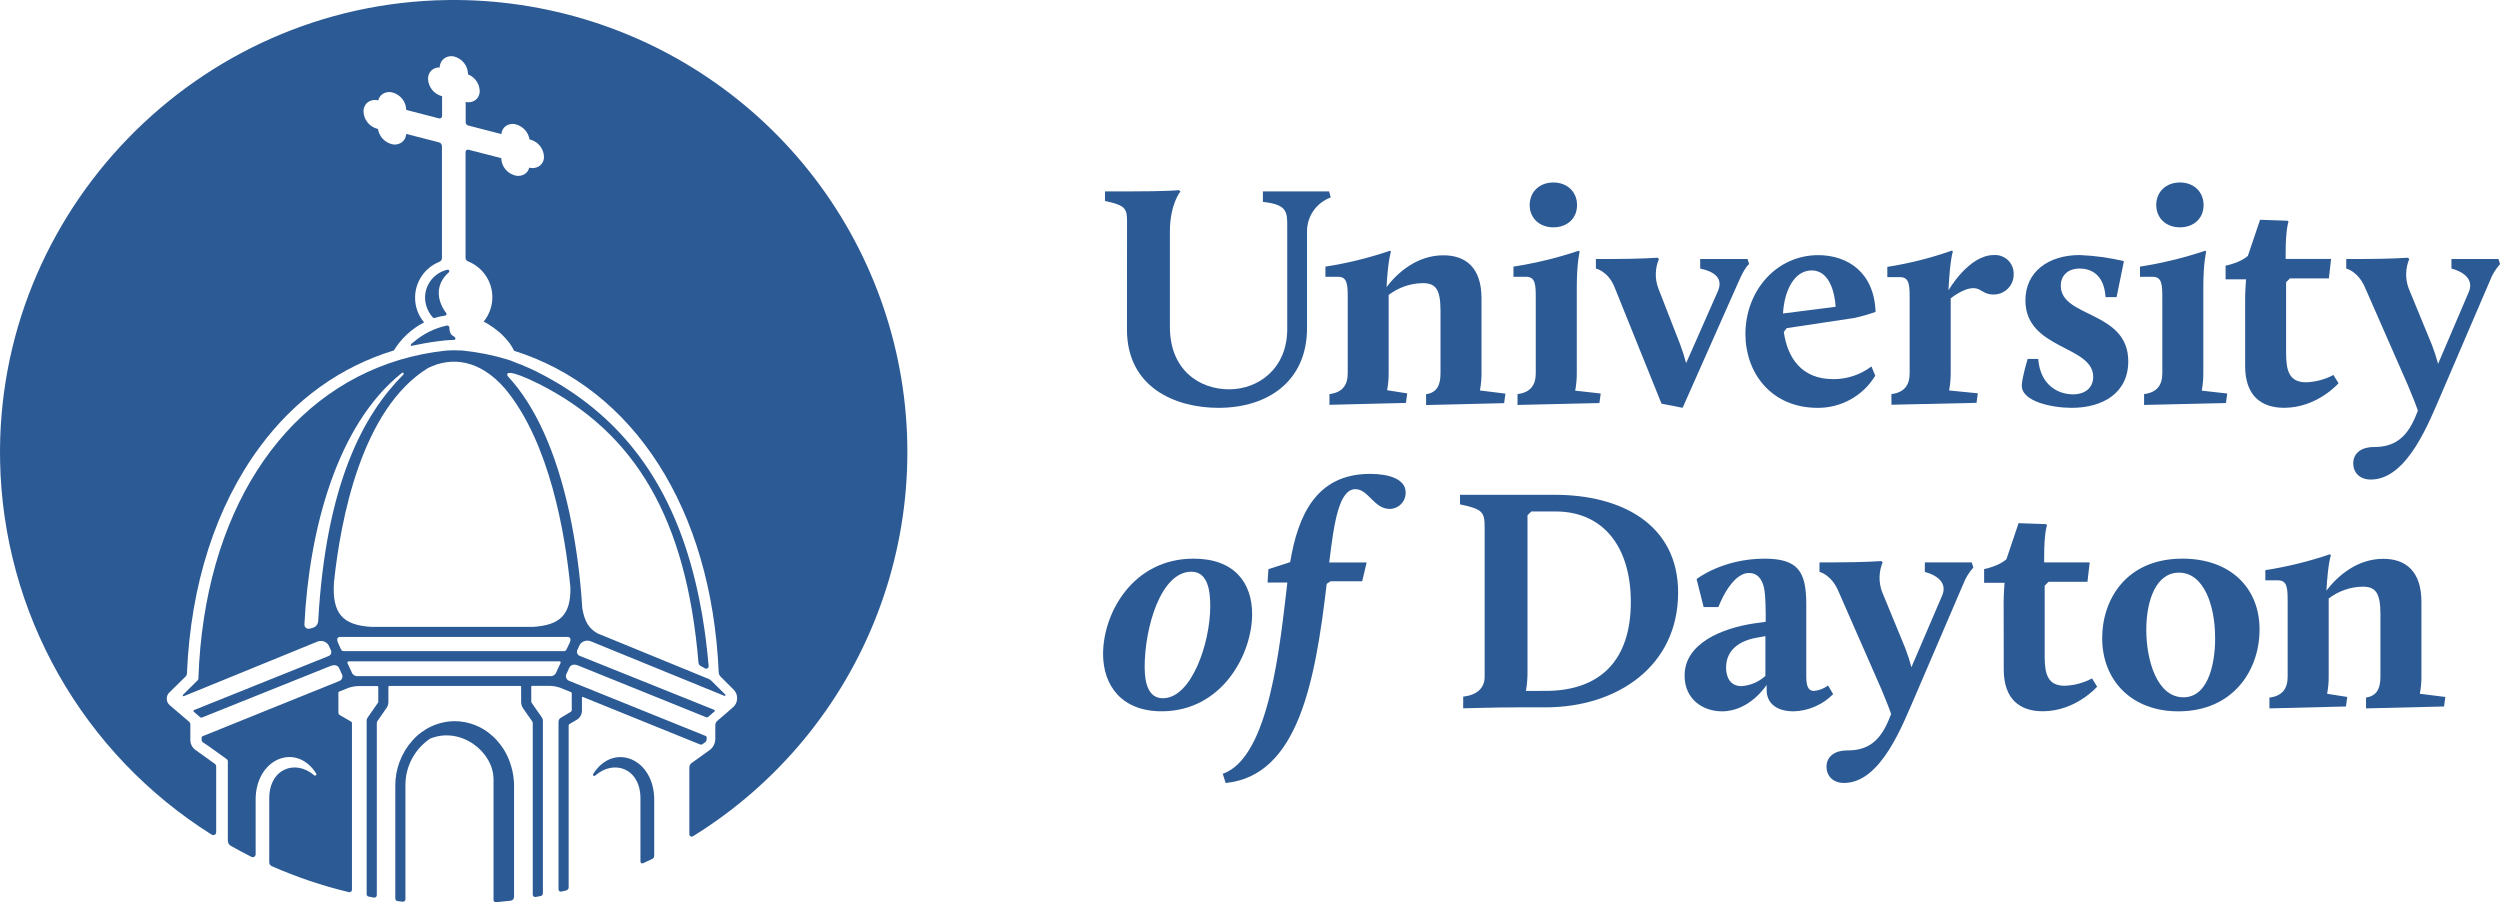 <svg width="133" height="48" viewBox="0 0 133 48" fill="none" xmlns="http://www.w3.org/2000/svg">
<g clip-path="url(#clip0_4185_32630)">
<path d="M59.959 11.929C59.959 11.114 59.959 10.945 58.785 10.69V10.183H60.026C62.17 10.183 62.714 10.116 62.714 10.116L62.799 10.183C62.799 10.183 62.238 10.859 62.238 12.319V17.389C62.238 19.695 63.82 20.712 65.385 20.712C66.95 20.712 68.481 19.61 68.481 17.502V12.013C68.481 11.266 68.464 10.878 67.187 10.741V10.183H70.709L70.794 10.505C70.608 10.573 70.437 10.668 70.279 10.789C70.123 10.909 69.988 11.051 69.875 11.213C69.762 11.376 69.677 11.552 69.618 11.741C69.56 11.93 69.532 12.123 69.534 12.32V17.457C69.534 20.272 67.459 21.697 64.821 21.697C62.524 21.697 59.954 20.612 59.954 17.527L59.958 11.929H59.959Z" fill="#2C5A95"/>
<path d="M70.729 20.965C71.426 20.881 71.699 20.474 71.699 19.864V15.845C71.699 15.151 71.682 14.726 71.19 14.726H70.512V14.184C71.683 14.003 72.828 13.721 73.949 13.339L74 13.39C74 13.39 73.847 13.764 73.763 15.272C74.358 14.491 75.395 13.582 76.791 13.582C77.965 13.582 78.816 14.226 78.816 15.872V19.873C78.817 20.175 78.788 20.475 78.731 20.772L80.088 20.941L80.02 21.448L75.868 21.549V20.973C76.447 20.888 76.635 20.481 76.635 19.871V16.522C76.635 15.339 76.345 15.063 75.682 15.063C75.355 15.069 75.037 15.126 74.729 15.232C74.42 15.34 74.136 15.492 73.877 15.69V19.86C73.878 20.163 73.85 20.462 73.793 20.759L74.864 20.928L74.796 21.435L70.726 21.536L70.728 20.964L70.729 20.965Z" fill="#2C5A95"/>
<path d="M81.379 10.911C81.379 10.2 81.906 9.708 82.639 9.708C83.371 9.708 83.899 10.2 83.899 10.911C83.899 11.623 83.371 12.094 82.639 12.094C81.906 12.094 81.379 11.607 81.379 10.911ZM80.733 20.965C81.43 20.881 81.703 20.474 81.703 19.864V15.845C81.703 15.151 81.686 14.726 81.194 14.726H80.516V14.184C81.697 14 82.854 13.718 83.987 13.339L84.038 13.39C84.038 13.39 83.885 13.949 83.885 15.323V19.867C83.885 20.175 83.857 20.48 83.8 20.782L85.157 20.935L85.089 21.442L80.732 21.543V20.965H80.733Z" fill="#2C5A95"/>
<path d="M85.889 15.269C85.55 14.424 84.902 14.286 84.902 14.286V13.779H85.703C87.217 13.779 88.187 13.711 88.187 13.711L88.255 13.779C88.15 14.027 88.094 14.286 88.089 14.556C88.083 14.825 88.127 15.086 88.222 15.339L89.378 18.306C89.504 18.639 89.612 18.977 89.702 19.32L91.385 15.505C91.676 14.844 91.284 14.47 90.45 14.285V13.778H92.968L93.053 14.05C93.053 14.05 92.85 14.168 92.509 14.948L89.515 21.695L88.393 21.476L85.89 15.269H85.889Z" fill="#2C5A95"/>
<path d="M94.863 16.677L97.654 16.321C97.654 16.321 97.603 14.387 96.377 14.387C95.469 14.387 94.924 15.439 94.856 16.677H94.863H94.863ZM96.729 13.574C98.277 13.574 99.707 14.473 99.781 16.592C99.414 16.722 99.04 16.83 98.659 16.915L95.052 17.457L94.899 17.661C95.086 18.984 95.801 20.171 97.536 20.171C97.901 20.171 98.257 20.114 98.604 19.998C98.95 19.882 99.269 19.714 99.561 19.495L99.764 19.986C99.605 20.248 99.415 20.487 99.194 20.7C98.972 20.913 98.728 21.095 98.46 21.245C98.191 21.395 97.908 21.508 97.61 21.585C97.312 21.662 97.009 21.7 96.701 21.698C94.2 21.698 92.856 19.799 92.856 17.781C92.856 15.455 94.516 13.574 96.728 13.574H96.729Z" fill="#2C5A95"/>
<path d="M100.623 20.965C101.321 20.881 101.593 20.474 101.593 19.864V15.863C101.593 15.168 101.577 14.744 101.085 14.744H100.406V14.197C101.579 14.014 102.725 13.725 103.843 13.331L103.894 13.382C103.894 13.382 103.741 13.756 103.657 15.45C103.657 15.45 104.728 13.568 106.073 13.568C106.142 13.563 106.211 13.566 106.279 13.576C106.347 13.586 106.414 13.603 106.479 13.626C106.544 13.65 106.605 13.68 106.664 13.716C106.722 13.753 106.776 13.794 106.826 13.842C106.875 13.89 106.92 13.942 106.958 13.999C106.997 14.056 107.029 14.116 107.055 14.18C107.081 14.244 107.1 14.31 107.112 14.377C107.124 14.445 107.129 14.513 107.127 14.582C107.129 14.654 107.124 14.725 107.111 14.796C107.098 14.867 107.078 14.935 107.052 15.001C107.025 15.068 106.992 15.131 106.952 15.191C106.912 15.251 106.867 15.306 106.816 15.357C106.766 15.408 106.71 15.453 106.65 15.492C106.59 15.532 106.526 15.565 106.46 15.592C106.393 15.618 106.324 15.638 106.253 15.651C106.182 15.664 106.111 15.669 106.039 15.667C105.494 15.667 105.41 15.329 104.984 15.329C104.44 15.329 103.777 15.872 103.777 15.872V19.856C103.777 20.164 103.749 20.469 103.692 20.772L105.219 20.924L105.151 21.431L100.625 21.532L100.623 20.966L100.623 20.965Z" fill="#2C5A95"/>
<path d="M107.87 19.097H108.432C108.55 20.538 109.537 20.979 110.287 20.979C110.916 20.979 111.358 20.641 111.358 20.046C111.358 18.368 107.752 18.605 107.752 15.977C107.752 14.456 108.976 13.569 110.644 13.569C111.438 13.602 112.221 13.709 112.993 13.892L112.601 15.808H112.016C111.932 14.502 111.131 14.287 110.638 14.287C110.025 14.287 109.634 14.644 109.634 15.203C109.634 16.915 113.224 16.526 113.224 19.221C113.224 20.899 111.879 21.697 110.212 21.697C109.195 21.697 107.559 21.374 107.559 20.514C107.565 20.102 107.871 19.097 107.871 19.097H107.87Z" fill="#2C5A95"/>
<path d="M114.711 10.911C114.711 10.2 115.238 9.708 115.971 9.708C116.704 9.708 117.231 10.2 117.231 10.911C117.231 11.623 116.704 12.094 115.971 12.094C115.239 12.094 114.713 11.607 114.713 10.911H114.711H114.711ZM114.065 20.965C114.761 20.881 115.035 20.474 115.035 19.864V15.845C115.035 15.151 115.018 14.726 114.526 14.726H113.848V14.184C115.029 14 116.186 13.718 117.319 13.339L117.37 13.39C117.37 13.39 117.217 13.949 117.217 15.323V19.867C117.217 20.175 117.189 20.48 117.133 20.782L118.489 20.935L118.421 21.442L114.065 21.543V20.965Z" fill="#2C5A95"/>
<path d="M119.44 15.964C119.44 15.472 119.491 14.862 119.491 14.862H118.402V14.134C118.402 14.134 119.186 13.981 119.589 13.608L120.236 11.692L121.699 11.743L121.75 11.794C121.75 11.794 121.597 12.167 121.597 13.455V13.777H124.014L123.896 14.812H121.823L121.62 15.014V18.779C121.62 19.762 121.806 20.338 122.692 20.338C123.204 20.318 123.686 20.188 124.138 19.948L124.411 20.389C124.411 20.389 123.271 21.695 121.518 21.695C120.294 21.695 119.442 21.051 119.442 19.474L119.441 15.963L119.44 15.964Z" fill="#2C5A95"/>
<path d="M128.479 22.221L128.632 21.847C128.53 21.541 128.325 21.033 128.105 20.507L125.807 15.269C125.433 14.424 124.82 14.286 124.82 14.286V13.779H125.621C127.135 13.779 128.105 13.711 128.105 13.711L128.173 13.779C128.069 14.027 128.014 14.286 128.008 14.556C128.003 14.825 128.046 15.086 128.139 15.338L129.382 18.356C129.507 18.684 129.615 19.017 129.706 19.356L131.352 15.505C131.606 14.845 131.045 14.454 130.416 14.285V13.778H132.918L133.002 14.05C132.765 14.316 132.584 14.616 132.458 14.949L129.889 20.934C129.26 22.359 128.101 25.512 126.127 25.512C125.515 25.512 125.191 25.122 125.191 24.647C125.191 24.239 125.464 23.781 126.314 23.781C127.374 23.78 128.02 23.288 128.479 22.22V22.221Z" fill="#2C5A95"/>
<path d="M61.866 37.146C63.381 37.146 64.385 34.23 64.385 32.246C64.385 31.535 64.3 30.415 63.381 30.415C61.748 30.415 60.896 33.399 60.896 35.483C60.896 36.452 61.146 37.146 61.866 37.146ZM63.499 29.72C65.66 29.72 66.613 30.992 66.613 32.67C66.613 34.806 65.013 37.841 61.797 37.841C59.704 37.841 58.684 36.502 58.684 34.789C58.685 32.614 60.268 29.72 63.499 29.72Z" fill="#2C5A95"/>
<path d="M67.48 30.279L68.637 29.905C69.045 27.481 69.982 25.21 72.891 25.21C73.878 25.21 74.78 25.481 74.78 26.193C74.782 26.25 74.778 26.306 74.768 26.362C74.759 26.418 74.744 26.473 74.723 26.526C74.703 26.579 74.677 26.629 74.646 26.677C74.616 26.725 74.58 26.77 74.541 26.811C74.502 26.852 74.458 26.889 74.412 26.921C74.365 26.954 74.316 26.981 74.263 27.004C74.211 27.027 74.157 27.044 74.101 27.056C74.046 27.068 73.989 27.074 73.932 27.075C73.098 27.075 72.793 26.024 72.111 26.024C71.242 26.024 70.971 27.771 70.715 29.924H72.706L72.468 30.924H70.784L70.581 31.06C69.968 36.264 69.066 41.268 65.204 41.656L65.051 41.164C67.569 40.299 68.113 34.094 68.488 30.99H67.433L67.479 30.279L67.48 30.279Z" fill="#2C5A95"/>
<path d="M82.216 36.756C85.195 36.756 86.76 35.066 86.76 32.025C86.76 29.176 85.364 27.209 82.744 27.209H81.467L81.263 27.412V35.808C81.262 36.127 81.234 36.443 81.179 36.758L82.216 36.755L82.216 36.756ZM77.843 37.062C78.557 36.977 78.983 36.621 78.983 36.011V28.069C78.983 27.255 78.898 27.086 77.672 26.831V26.324H82.725C86.214 26.324 89.276 27.866 89.276 31.528C89.276 35.428 86.054 37.631 82.215 37.631H80.751C79.611 37.631 77.841 37.682 77.841 37.682L77.843 37.062Z" fill="#2C5A95"/>
<path d="M93.919 35.96V33.842L93.46 33.926C92.575 34.078 91.827 34.553 91.827 35.519C91.827 36.045 92.064 36.502 92.644 36.502C92.881 36.486 93.109 36.432 93.328 36.339C93.546 36.245 93.743 36.119 93.919 35.96L93.919 35.96ZM93.341 33.162L93.936 33.078C93.936 32.518 93.936 31.704 93.851 31.297C93.749 30.805 93.493 30.482 93.051 30.482C92.081 30.482 91.418 32.297 91.418 32.297H90.634L90.259 30.805C90.259 30.805 91.638 29.721 93.866 29.721C95.653 29.721 96.094 30.397 96.094 32.146V35.961C96.094 36.468 96.179 36.758 96.503 36.758C96.778 36.73 97.028 36.633 97.252 36.469L97.525 36.928C97.246 37.209 96.924 37.43 96.559 37.589C96.195 37.747 95.814 37.832 95.416 37.843C94.547 37.843 93.986 37.436 93.986 36.708V36.435C93.986 36.435 93.101 37.843 91.612 37.843C90.608 37.843 89.621 37.216 89.621 35.944C89.615 34.23 91.605 33.417 93.34 33.162H93.341Z" fill="#2C5A95"/>
<path d="M100.456 38.359L100.609 37.986C100.507 37.68 100.302 37.171 100.081 36.646L97.784 31.408C97.409 30.563 96.797 30.425 96.797 30.425V29.918H97.606C99.12 29.918 100.09 29.85 100.09 29.85L100.157 29.918C100.054 30.166 99.999 30.425 99.993 30.694C99.987 30.964 100.03 31.224 100.123 31.477L101.365 34.495C101.49 34.823 101.598 35.156 101.688 35.495L103.338 31.646C103.594 30.986 103.031 30.595 102.402 30.426V29.919H104.897L104.982 30.192C104.744 30.458 104.563 30.758 104.437 31.09L101.868 37.076C101.238 38.5 100.08 41.653 98.107 41.653C97.495 41.653 97.17 41.263 97.17 40.788C97.17 40.38 97.444 39.922 98.293 39.922C99.349 39.928 99.996 39.436 100.455 38.359H100.456Z" fill="#2C5A95"/>
<path d="M106.592 32.107C106.592 31.616 106.643 31.005 106.643 31.005H105.555V30.276C105.555 30.276 106.338 30.123 106.742 29.75L107.388 27.833L108.851 27.884L108.903 27.935C108.903 27.935 108.75 28.308 108.75 29.596V29.919H111.172L111.053 30.953H108.981L108.777 31.158V34.923C108.777 35.906 108.964 36.482 109.849 36.482C110.361 36.462 110.843 36.331 111.296 36.092L111.568 36.532C111.568 36.532 110.429 37.839 108.676 37.839C107.451 37.839 106.6 37.195 106.6 35.618L106.594 32.107H106.592Z" fill="#2C5A95"/>
<path d="M116.158 37.096C117.588 37.096 117.876 35.01 117.842 33.805C117.825 32.285 117.281 30.465 115.919 30.465C114.712 30.465 114.183 31.923 114.183 33.507C114.184 35.149 114.762 37.096 116.158 37.096ZM116.107 29.72C118.66 29.72 120.208 31.279 120.208 33.485C120.208 35.69 118.778 37.843 115.886 37.843C113.418 37.843 111.836 36.215 111.836 33.943C111.836 31.939 113.077 29.72 116.107 29.72V29.72Z" fill="#2C5A95"/>
<path d="M120.733 37.112C121.429 37.028 121.703 36.621 121.703 36.011V31.992C121.703 31.298 121.686 30.874 121.194 30.874H120.516V30.332C121.686 30.15 122.832 29.868 123.953 29.487L124.004 29.537C124.004 29.537 123.851 29.911 123.766 31.419C124.361 30.639 125.399 29.729 126.795 29.729C127.968 29.729 128.82 30.373 128.82 32.019V36.01C128.821 36.312 128.792 36.612 128.735 36.909L130.092 37.078L130.024 37.585L125.872 37.686V37.11C126.451 37.025 126.639 36.618 126.639 36.008V32.669C126.639 31.486 126.349 31.211 125.685 31.211C125.36 31.217 125.043 31.274 124.735 31.382C124.428 31.489 124.145 31.642 123.886 31.84V36.01C123.887 36.312 123.859 36.612 123.802 36.909L124.873 37.078L124.805 37.585L120.735 37.686L120.732 37.111L120.733 37.112Z" fill="#2C5A95"/>
<path d="M23.793 0.002C10.476 0.191 -0.255 11.264 0.005 24.532C0.014 25.027 0.039 25.522 0.079 26.015C0.12 26.509 0.175 27.001 0.246 27.491C0.317 27.981 0.403 28.469 0.504 28.954C0.605 29.439 0.721 29.92 0.852 30.398C0.982 30.876 1.128 31.349 1.288 31.818C1.449 32.287 1.623 32.751 1.812 33.209C2.001 33.667 2.205 34.119 2.421 34.564C2.638 35.01 2.869 35.448 3.113 35.88C3.358 36.311 3.615 36.734 3.886 37.15C4.156 37.566 4.439 37.973 4.735 38.37C5.031 38.768 5.339 39.157 5.659 39.536C5.978 39.916 6.31 40.284 6.653 40.643C6.995 41.002 7.349 41.349 7.714 41.686C8.078 42.023 8.453 42.349 8.837 42.663C9.222 42.976 9.615 43.278 10.019 43.568C10.422 43.857 10.834 44.134 11.255 44.398C11.316 44.438 11.378 44.438 11.44 44.398C11.504 44.363 11.501 44.245 11.501 44.245V40.784C11.501 40.719 11.474 40.668 11.421 40.63L10.404 39.902C10.316 39.84 10.248 39.761 10.199 39.667C10.15 39.572 10.126 39.471 10.126 39.364V38.541C10.126 38.483 10.103 38.435 10.06 38.398L9.027 37.514C8.928 37.428 8.877 37.32 8.873 37.19V37.18C8.868 37.047 8.912 36.935 9.007 36.842L9.878 35.987C9.919 35.947 9.941 35.898 9.944 35.84C10.143 31.109 11.479 26.947 13.816 23.785C15.681 21.25 18.121 19.508 20.955 18.642C21.149 18.324 21.382 18.039 21.656 17.786C21.929 17.533 22.231 17.321 22.563 17.151C22.407 16.967 22.288 16.763 22.206 16.537C22.123 16.312 22.082 16.079 22.083 15.838V15.828C22.083 15.624 22.114 15.424 22.174 15.229C22.234 15.034 22.322 14.852 22.437 14.683C22.552 14.514 22.689 14.364 22.848 14.236C23.007 14.108 23.182 14.006 23.372 13.929C23.413 13.914 23.447 13.888 23.472 13.852C23.498 13.816 23.51 13.776 23.511 13.732V7.776C23.511 7.727 23.496 7.685 23.466 7.646C23.437 7.608 23.398 7.583 23.352 7.572L21.61 7.124C21.607 7.21 21.585 7.292 21.546 7.368C21.506 7.445 21.453 7.511 21.384 7.564C21.303 7.623 21.213 7.662 21.114 7.679C21.015 7.696 20.918 7.691 20.821 7.663C20.729 7.637 20.643 7.599 20.561 7.548C20.481 7.498 20.409 7.437 20.345 7.365C20.282 7.294 20.23 7.215 20.19 7.129C20.149 7.043 20.122 6.953 20.107 6.859L20.061 6.849C19.961 6.821 19.867 6.779 19.78 6.721C19.693 6.664 19.617 6.594 19.552 6.512C19.487 6.431 19.437 6.341 19.4 6.244C19.364 6.146 19.344 6.045 19.34 5.941V5.933C19.337 5.837 19.355 5.747 19.395 5.66C19.435 5.573 19.492 5.5 19.567 5.441C19.647 5.383 19.736 5.345 19.834 5.328C19.931 5.311 20.028 5.316 20.123 5.343C20.153 5.211 20.221 5.103 20.328 5.021C20.41 4.961 20.5 4.923 20.599 4.906C20.698 4.89 20.795 4.895 20.892 4.924C20.992 4.952 21.086 4.995 21.172 5.053C21.259 5.11 21.335 5.18 21.4 5.261C21.465 5.343 21.515 5.432 21.551 5.53C21.588 5.627 21.608 5.728 21.612 5.832V5.847L23.349 6.297C23.369 6.303 23.389 6.304 23.41 6.301C23.43 6.297 23.449 6.289 23.466 6.277C23.483 6.264 23.495 6.249 23.505 6.23C23.514 6.212 23.519 6.192 23.519 6.171V5.112H23.494C23.393 5.084 23.299 5.041 23.213 4.983C23.126 4.926 23.05 4.856 22.985 4.775C22.92 4.693 22.87 4.604 22.834 4.506C22.797 4.409 22.777 4.308 22.773 4.205V4.196C22.771 4.155 22.773 4.114 22.78 4.074C22.787 4.034 22.797 3.995 22.813 3.957C22.827 3.919 22.846 3.882 22.869 3.849C22.891 3.815 22.917 3.783 22.947 3.755C22.976 3.726 23.008 3.701 23.043 3.679C23.078 3.657 23.114 3.639 23.153 3.624C23.191 3.61 23.231 3.6 23.271 3.594C23.312 3.588 23.352 3.586 23.393 3.589C23.392 3.498 23.412 3.411 23.452 3.329C23.491 3.246 23.547 3.176 23.619 3.119C23.698 3.059 23.787 3.019 23.886 3C23.984 2.982 24.081 2.985 24.178 3.011C24.279 3.04 24.373 3.082 24.459 3.14C24.546 3.197 24.621 3.267 24.686 3.348C24.751 3.43 24.802 3.519 24.838 3.617C24.874 3.714 24.895 3.815 24.899 3.919V3.957C24.988 3.992 25.069 4.039 25.144 4.098C25.218 4.156 25.283 4.224 25.338 4.301C25.394 4.379 25.437 4.462 25.467 4.551C25.498 4.641 25.516 4.733 25.52 4.828V4.836C25.523 4.93 25.505 5.02 25.465 5.106C25.425 5.191 25.368 5.263 25.295 5.321C25.22 5.376 25.137 5.412 25.046 5.43C24.955 5.449 24.864 5.447 24.774 5.426V6.508C24.776 6.548 24.789 6.584 24.814 6.615C24.839 6.646 24.871 6.667 24.91 6.677L26.675 7.133C26.687 6.963 26.759 6.824 26.892 6.717C26.974 6.658 27.064 6.62 27.164 6.603C27.263 6.586 27.361 6.592 27.457 6.62C27.549 6.646 27.635 6.684 27.715 6.734C27.796 6.785 27.868 6.845 27.931 6.915C27.994 6.986 28.046 7.064 28.087 7.15C28.128 7.235 28.156 7.325 28.171 7.418L28.218 7.428C28.319 7.455 28.412 7.498 28.498 7.554C28.585 7.611 28.661 7.68 28.725 7.76C28.79 7.841 28.841 7.93 28.877 8.027C28.913 8.123 28.934 8.224 28.939 8.326V8.335C28.942 8.429 28.924 8.518 28.884 8.603C28.845 8.689 28.788 8.76 28.715 8.819C28.634 8.877 28.545 8.915 28.446 8.932C28.348 8.949 28.251 8.944 28.155 8.917C28.126 9.046 28.059 9.151 27.953 9.233C27.872 9.292 27.782 9.331 27.683 9.347C27.584 9.365 27.485 9.359 27.389 9.331C27.288 9.304 27.195 9.261 27.108 9.204C27.021 9.147 26.945 9.079 26.88 8.998C26.815 8.917 26.764 8.828 26.728 8.731C26.692 8.633 26.671 8.533 26.667 8.43V8.414L24.922 7.965C24.903 7.96 24.884 7.96 24.866 7.964C24.847 7.968 24.83 7.976 24.815 7.987C24.8 7.999 24.788 8.014 24.78 8.031C24.771 8.048 24.767 8.066 24.767 8.085V13.719C24.767 13.76 24.78 13.797 24.804 13.832C24.828 13.866 24.859 13.89 24.898 13.904C25.089 13.98 25.265 14.082 25.424 14.211C25.585 14.339 25.723 14.488 25.838 14.658C25.953 14.827 26.041 15.01 26.102 15.206C26.163 15.402 26.193 15.602 26.193 15.807V15.817C26.193 16.052 26.153 16.28 26.074 16.501C25.994 16.723 25.881 16.924 25.732 17.106C25.8 17.14 25.864 17.179 25.928 17.216C26.14 17.343 26.341 17.486 26.531 17.644C26.572 17.68 26.612 17.713 26.651 17.749L26.682 17.778C26.835 17.923 26.975 18.081 27.102 18.249C27.198 18.378 27.281 18.516 27.35 18.661C33.694 20.662 37.852 27.037 38.235 35.762C38.24 35.858 38.277 35.94 38.346 36.009L39.024 36.685C39.156 36.814 39.22 36.972 39.214 37.157V37.169C39.208 37.354 39.135 37.507 38.995 37.629L38.164 38.347C38.091 38.41 38.054 38.489 38.054 38.585V39.312C38.054 39.43 38.026 39.542 37.972 39.647C37.918 39.753 37.843 39.84 37.745 39.91L36.803 40.585C36.717 40.647 36.674 40.73 36.674 40.835V44.384C36.674 44.432 36.695 44.468 36.738 44.492C36.78 44.516 36.822 44.515 36.863 44.49C37.419 44.146 37.96 43.78 38.486 43.393C39.012 43.005 39.522 42.597 40.014 42.168C40.506 41.74 40.981 41.291 41.437 40.824C41.893 40.357 42.33 39.872 42.746 39.37C43.162 38.867 43.557 38.348 43.932 37.813C44.306 37.279 44.658 36.73 44.987 36.167C45.317 35.604 45.623 35.028 45.905 34.44C46.188 33.853 46.446 33.254 46.679 32.645C46.913 32.036 47.121 31.419 47.305 30.794C47.488 30.168 47.645 29.536 47.777 28.897C47.909 28.259 48.014 27.616 48.094 26.969C48.173 26.322 48.226 25.673 48.252 25.022C48.279 24.37 48.278 23.719 48.252 23.068C48.225 22.416 48.172 21.767 48.092 21.12C48.012 20.473 47.906 19.831 47.774 19.192C47.642 18.554 47.484 17.922 47.3 17.296C47.116 16.671 46.907 16.053 46.673 15.445C46.439 14.836 46.181 14.238 45.898 13.65C45.615 13.063 45.309 12.487 44.979 11.924C44.649 11.361 44.297 10.813 43.922 10.278C43.548 9.744 43.152 9.226 42.735 8.723C42.318 8.221 41.882 7.736 41.425 7.27C40.969 6.803 40.494 6.355 40.001 5.926C39.508 5.498 38.998 5.09 38.472 4.703C37.946 4.316 37.405 3.951 36.849 3.607C36.293 3.263 35.724 2.943 35.142 2.646C34.56 2.349 33.967 2.075 33.362 1.827C32.758 1.578 32.144 1.353 31.521 1.154C30.898 0.954 30.268 0.78 29.631 0.632C28.994 0.483 28.352 0.361 27.706 0.265C27.059 0.168 26.409 0.098 25.756 0.054C25.104 0.01 24.45 -0.007 23.796 0.002L23.793 0.002Z" fill="#2C5A95"/>
<path d="M31.559 41.175C31.549 41.189 31.545 41.205 31.547 41.221C31.549 41.238 31.557 41.252 31.57 41.264C31.583 41.275 31.599 41.28 31.615 41.28C31.633 41.28 31.648 41.274 31.66 41.263C32.686 40.37 34.072 40.894 34.072 42.471V45.834C34.072 45.85 34.075 45.866 34.084 45.882C34.092 45.896 34.103 45.908 34.117 45.918C34.132 45.927 34.147 45.932 34.164 45.933C34.181 45.934 34.197 45.931 34.213 45.923C34.377 45.848 34.54 45.771 34.703 45.694C34.735 45.678 34.76 45.655 34.779 45.624C34.797 45.593 34.806 45.56 34.804 45.525V42.584C34.833 40.363 32.642 39.454 31.559 41.175V41.175Z" fill="#2C5A95"/>
<path d="M23.8 14.35C23.717 14.369 23.635 14.395 23.556 14.427C23.477 14.46 23.401 14.499 23.328 14.544C23.256 14.59 23.187 14.641 23.124 14.698C23.06 14.755 23.001 14.817 22.947 14.883C22.894 14.95 22.846 15.021 22.805 15.095C22.764 15.17 22.728 15.248 22.7 15.329C22.671 15.409 22.649 15.492 22.635 15.576C22.621 15.66 22.613 15.745 22.613 15.831C22.615 16.029 22.653 16.22 22.726 16.405C22.799 16.589 22.903 16.755 23.039 16.9C23.062 16.923 23.088 16.928 23.119 16.916C23.301 16.857 23.488 16.816 23.678 16.791C23.715 16.786 23.739 16.767 23.751 16.732C23.763 16.698 23.756 16.668 23.731 16.642C23.731 16.642 22.766 15.489 23.872 14.492C23.906 14.465 23.914 14.432 23.894 14.393C23.874 14.353 23.843 14.339 23.8 14.35V14.35Z" fill="#2C5A95"/>
<path d="M21.856 18.38C21.856 18.393 21.872 18.4 21.896 18.4L22.185 18.34H22.193C22.685 18.238 23.181 18.161 23.681 18.11C23.979 18.083 24.081 18.088 24.162 18.081C24.244 18.075 24.264 17.965 24.138 17.895C24.043 17.843 23.913 17.76 23.906 17.434C23.907 17.426 23.907 17.418 23.906 17.409C23.899 17.378 23.882 17.354 23.856 17.337C23.83 17.32 23.801 17.314 23.77 17.319C23.109 17.465 22.521 17.758 22.006 18.196C21.837 18.306 21.847 18.357 21.856 18.381V18.38Z" fill="#2C5A95"/>
<path d="M26.807 39.88C26.695 39.699 26.565 39.53 26.421 39.373C26.35 39.295 26.275 39.222 26.197 39.152C25.923 38.901 25.613 38.707 25.267 38.572C24.921 38.437 24.561 38.368 24.189 38.366C23.978 38.368 23.769 38.392 23.562 38.438C23.356 38.483 23.157 38.55 22.964 38.637C22.772 38.724 22.591 38.831 22.421 38.956C22.25 39.081 22.096 39.222 21.955 39.38C21.654 39.713 21.424 40.089 21.264 40.509C21.104 40.928 21.026 41.362 21.03 41.81V47.643C21.025 47.714 21.028 47.785 21.04 47.855C21.05 47.889 21.072 47.928 21.198 47.944L21.423 47.971C21.462 47.974 21.496 47.963 21.525 47.937C21.554 47.911 21.569 47.879 21.569 47.84V41.806C21.564 41.558 21.591 41.313 21.649 41.072C21.706 40.83 21.793 40.6 21.908 40.38C22.024 40.161 22.165 39.958 22.331 39.774C22.498 39.589 22.684 39.428 22.892 39.29C24.54 38.635 26.256 40.014 26.256 41.459V47.88C26.256 47.916 26.268 47.944 26.294 47.968C26.32 47.991 26.35 48.002 26.384 47.999C26.639 47.977 26.892 47.95 27.144 47.92C27.17 47.92 27.196 47.915 27.22 47.905C27.245 47.895 27.266 47.881 27.285 47.863C27.304 47.845 27.319 47.824 27.33 47.8C27.341 47.776 27.347 47.751 27.348 47.725V41.811C27.348 41.467 27.3 41.129 27.205 40.797C27.116 40.473 26.983 40.167 26.807 39.88L26.807 39.88Z" fill="#2C5A95"/>
<path d="M29.995 34.641H18.294C18.221 34.641 18.169 34.608 18.139 34.541L17.984 34.203C17.911 34.034 17.915 33.885 18.1 33.885H30.189C30.37 33.885 30.378 34.032 30.308 34.193L30.148 34.531C30.124 34.599 30.076 34.636 30.004 34.643L29.995 34.641V34.641ZM29.826 35.264L29.604 35.742C29.593 35.778 29.577 35.811 29.555 35.841C29.533 35.871 29.506 35.896 29.475 35.917C29.444 35.938 29.411 35.953 29.374 35.962C29.338 35.971 29.301 35.974 29.264 35.97H19.04C19.003 35.974 18.966 35.971 18.93 35.962C18.894 35.953 18.86 35.938 18.829 35.917C18.798 35.896 18.771 35.871 18.75 35.841C18.728 35.811 18.711 35.778 18.701 35.742L18.488 35.282C18.483 35.272 18.482 35.26 18.483 35.248C18.484 35.236 18.488 35.225 18.494 35.215C18.501 35.205 18.509 35.197 18.52 35.192C18.53 35.186 18.541 35.183 18.553 35.183H29.773C29.793 35.184 29.808 35.193 29.819 35.209C29.83 35.225 29.832 35.243 29.825 35.262V35.264L29.826 35.264ZM17.766 30.986C18.12 27.621 19.239 21.763 22.763 19.583C24.018 18.958 25.517 19.119 26.872 20.68C29.259 23.553 30.072 28.43 30.346 31.256C30.37 32.703 29.802 33.26 28.351 33.35H19.751C18.211 33.255 17.667 32.633 17.766 30.986ZM16.927 33.042C16.922 33.127 16.893 33.203 16.839 33.269C16.785 33.336 16.715 33.38 16.633 33.402L16.472 33.444C16.438 33.453 16.404 33.454 16.369 33.446C16.335 33.439 16.304 33.424 16.277 33.402C16.249 33.38 16.229 33.353 16.214 33.321C16.2 33.289 16.194 33.256 16.195 33.221C16.445 28.228 17.905 22.601 21.385 19.837C21.413 19.817 21.439 19.82 21.462 19.846C21.485 19.872 21.485 19.898 21.462 19.924C19.324 22.065 17.338 25.759 16.928 33.04V33.042H16.927ZM37.359 39.598L37.508 39.492C37.566 39.45 37.595 39.394 37.594 39.323V39.221C37.593 39.19 37.578 39.168 37.548 39.156L37.502 39.137L30.305 36.231L30.262 36.212C30.227 36.197 30.198 36.175 30.173 36.147C30.148 36.12 30.13 36.088 30.118 36.052C30.107 36.016 30.103 35.98 30.107 35.943C30.112 35.906 30.124 35.871 30.142 35.839L30.297 35.501C30.297 35.501 30.406 35.268 30.74 35.398L37.574 38.159C37.61 38.173 37.643 38.168 37.672 38.142L38.011 37.85C38.018 37.845 38.023 37.838 38.026 37.829C38.029 37.82 38.03 37.812 38.028 37.803C38.027 37.794 38.023 37.786 38.018 37.779C38.012 37.772 38.005 37.767 37.997 37.764L30.842 34.891C30.812 34.88 30.785 34.862 30.762 34.84C30.739 34.817 30.721 34.791 30.709 34.761C30.698 34.731 30.692 34.7 30.694 34.667C30.695 34.635 30.703 34.604 30.717 34.575L30.846 34.294C30.878 34.247 30.917 34.206 30.964 34.172C31.011 34.139 31.062 34.114 31.117 34.099C31.173 34.083 31.229 34.078 31.287 34.082C31.345 34.087 31.399 34.101 31.451 34.126L38.538 37.02C38.559 37.028 38.577 37.022 38.589 37.003C38.602 36.984 38.6 36.966 38.585 36.949L37.847 36.218C37.803 36.174 37.752 36.14 37.693 36.116L31.796 33.7C31.358 33.46 31.097 33.092 30.976 32.348C30.872 30.624 30.64 28.918 30.281 27.228C29.57 23.997 28.472 21.581 27.008 20.006C26.895 19.804 27.09 19.641 28.665 20.42C33.815 23.019 36.518 27.61 37.157 35.239C37.164 35.325 37.205 35.389 37.281 35.432L37.512 35.559C37.557 35.582 37.6 35.58 37.642 35.552C37.685 35.525 37.703 35.486 37.7 35.435C37.661 34.989 37.615 34.553 37.562 34.126L37.549 34.012C37.503 33.649 37.451 33.294 37.393 32.944C37.371 32.809 37.349 32.674 37.325 32.54C37.284 32.31 37.24 32.084 37.196 31.864C37.141 31.587 37.081 31.313 37.017 31.045L36.972 30.857C35.775 25.957 33.348 22.56 29.596 20.34C29.443 20.25 29.282 20.159 29.116 20.068L28.93 19.969L28.721 19.86L28.552 19.771L28.276 19.64L28.12 19.57C27.977 19.505 27.828 19.441 27.674 19.379H27.66C27.519 19.323 27.38 19.267 27.238 19.21L27.207 19.198L27.176 19.186L27.143 19.174L27.024 19.134C26.228 18.891 25.416 18.729 24.587 18.647C24.288 18.629 23.989 18.631 23.69 18.656C22.875 18.745 22.074 18.905 21.287 19.137C14.979 21.02 10.863 27.351 10.556 36.062V36.083C10.552 36.146 10.524 36.196 10.473 36.233L9.735 36.965C9.72 36.981 9.718 37 9.731 37.019C9.744 37.037 9.761 37.043 9.783 37.035L16.856 34.146C16.909 34.12 16.965 34.105 17.024 34.1C17.083 34.094 17.141 34.1 17.198 34.115C17.255 34.131 17.307 34.156 17.355 34.19C17.403 34.224 17.443 34.266 17.476 34.315L17.602 34.587C17.616 34.616 17.624 34.647 17.625 34.679C17.626 34.711 17.621 34.742 17.609 34.772C17.598 34.803 17.58 34.829 17.557 34.852C17.534 34.875 17.507 34.892 17.477 34.903L10.322 37.776C10.314 37.779 10.307 37.785 10.301 37.791C10.296 37.798 10.292 37.806 10.291 37.815C10.289 37.824 10.29 37.833 10.293 37.841C10.296 37.85 10.301 37.856 10.309 37.862L10.648 38.155C10.677 38.18 10.71 38.186 10.746 38.172L17.587 35.429C17.926 35.294 18.026 35.52 18.034 35.53L18.182 35.852C18.201 35.884 18.213 35.918 18.217 35.954C18.222 35.991 18.218 36.027 18.208 36.063C18.197 36.098 18.179 36.13 18.154 36.158C18.13 36.185 18.101 36.207 18.067 36.223L18.013 36.245L10.818 39.151L10.772 39.17C10.742 39.182 10.727 39.204 10.726 39.236V39.337C10.725 39.408 10.754 39.465 10.812 39.506L10.999 39.626L12.05 40.376C12.097 40.41 12.121 40.456 12.121 40.515V44.724C12.121 44.781 12.135 44.833 12.163 44.883C12.191 44.931 12.23 44.97 12.279 44.998C12.64 45.203 13.007 45.399 13.379 45.586C13.403 45.598 13.428 45.603 13.454 45.602C13.481 45.601 13.505 45.593 13.527 45.579C13.55 45.566 13.567 45.547 13.58 45.524C13.593 45.501 13.6 45.477 13.6 45.45V42.585C13.571 40.371 15.742 39.459 16.822 41.15C16.832 41.165 16.835 41.182 16.833 41.199C16.83 41.217 16.822 41.232 16.809 41.244C16.795 41.256 16.78 41.262 16.762 41.262C16.744 41.262 16.728 41.256 16.714 41.245C15.696 40.376 14.324 40.907 14.324 42.471V45.88C14.324 45.922 14.336 45.962 14.36 45.998C14.383 46.033 14.414 46.06 14.454 46.078C15.779 46.662 17.145 47.123 18.554 47.46C18.574 47.466 18.595 47.466 18.615 47.462C18.636 47.458 18.654 47.45 18.671 47.437C18.688 47.424 18.701 47.409 18.71 47.39C18.719 47.371 18.724 47.351 18.724 47.33V38.472C18.724 38.435 18.707 38.406 18.674 38.386L18.086 38.048C18.03 38.015 18.002 37.966 18.003 37.901V36.858C18.003 36.825 18.018 36.802 18.049 36.79L18.522 36.599C18.711 36.533 18.905 36.5 19.105 36.498H20.073C20.087 36.498 20.1 36.503 20.109 36.513C20.119 36.522 20.124 36.535 20.124 36.549V37.341L20.114 37.377L19.554 38.181C19.522 38.227 19.506 38.279 19.506 38.335V47.572C19.506 47.603 19.516 47.63 19.535 47.653C19.554 47.677 19.579 47.692 19.609 47.698L19.894 47.752C19.913 47.755 19.931 47.754 19.949 47.749C19.968 47.744 19.985 47.736 19.999 47.723C20.014 47.711 20.025 47.696 20.033 47.679C20.041 47.662 20.045 47.644 20.046 47.625V38.448L20.068 38.377L20.556 37.674C20.627 37.573 20.663 37.46 20.663 37.336V36.542C20.663 36.529 20.668 36.517 20.677 36.508C20.687 36.498 20.699 36.493 20.712 36.493H27.685C27.711 36.493 27.724 36.506 27.724 36.532V37.34C27.724 37.469 27.761 37.586 27.834 37.691L28.314 38.379C28.333 38.407 28.343 38.438 28.343 38.472V47.597C28.343 47.615 28.346 47.633 28.355 47.65C28.363 47.666 28.374 47.681 28.388 47.693C28.402 47.704 28.418 47.712 28.436 47.718C28.454 47.723 28.472 47.724 28.49 47.721L28.761 47.67C28.796 47.663 28.825 47.646 28.848 47.619C28.87 47.591 28.882 47.56 28.882 47.525V38.332C28.882 38.276 28.866 38.225 28.834 38.179L28.283 37.388L28.263 37.324V36.527C28.263 36.501 28.276 36.487 28.304 36.487H29.218C29.418 36.489 29.612 36.523 29.801 36.588L30.374 36.82C30.404 36.832 30.418 36.854 30.418 36.885V37.767C30.417 37.816 30.396 37.852 30.354 37.877L29.845 38.18C29.757 38.231 29.713 38.309 29.713 38.411V47.316C29.713 47.334 29.717 47.352 29.725 47.368C29.733 47.385 29.745 47.399 29.759 47.411C29.773 47.422 29.79 47.43 29.808 47.434C29.826 47.438 29.844 47.438 29.862 47.434L30.127 47.37C30.165 47.36 30.196 47.339 30.219 47.307C30.243 47.276 30.253 47.241 30.252 47.201V38.632C30.244 38.592 30.253 38.558 30.281 38.529L30.669 38.301C30.757 38.252 30.827 38.185 30.879 38.099C30.93 38.013 30.957 37.919 30.959 37.819V37.099C30.959 37.089 30.962 37.081 30.971 37.076C30.98 37.071 30.988 37.07 30.998 37.074L37.254 39.609C37.29 39.621 37.324 39.617 37.357 39.599L37.359 39.598Z" fill="#2C5A95"/>
</g>
<defs>
<clipPath id="clip0_4185_32630">
<rect width="133" height="48" fill="white"/>
</clipPath>
</defs>
</svg>
